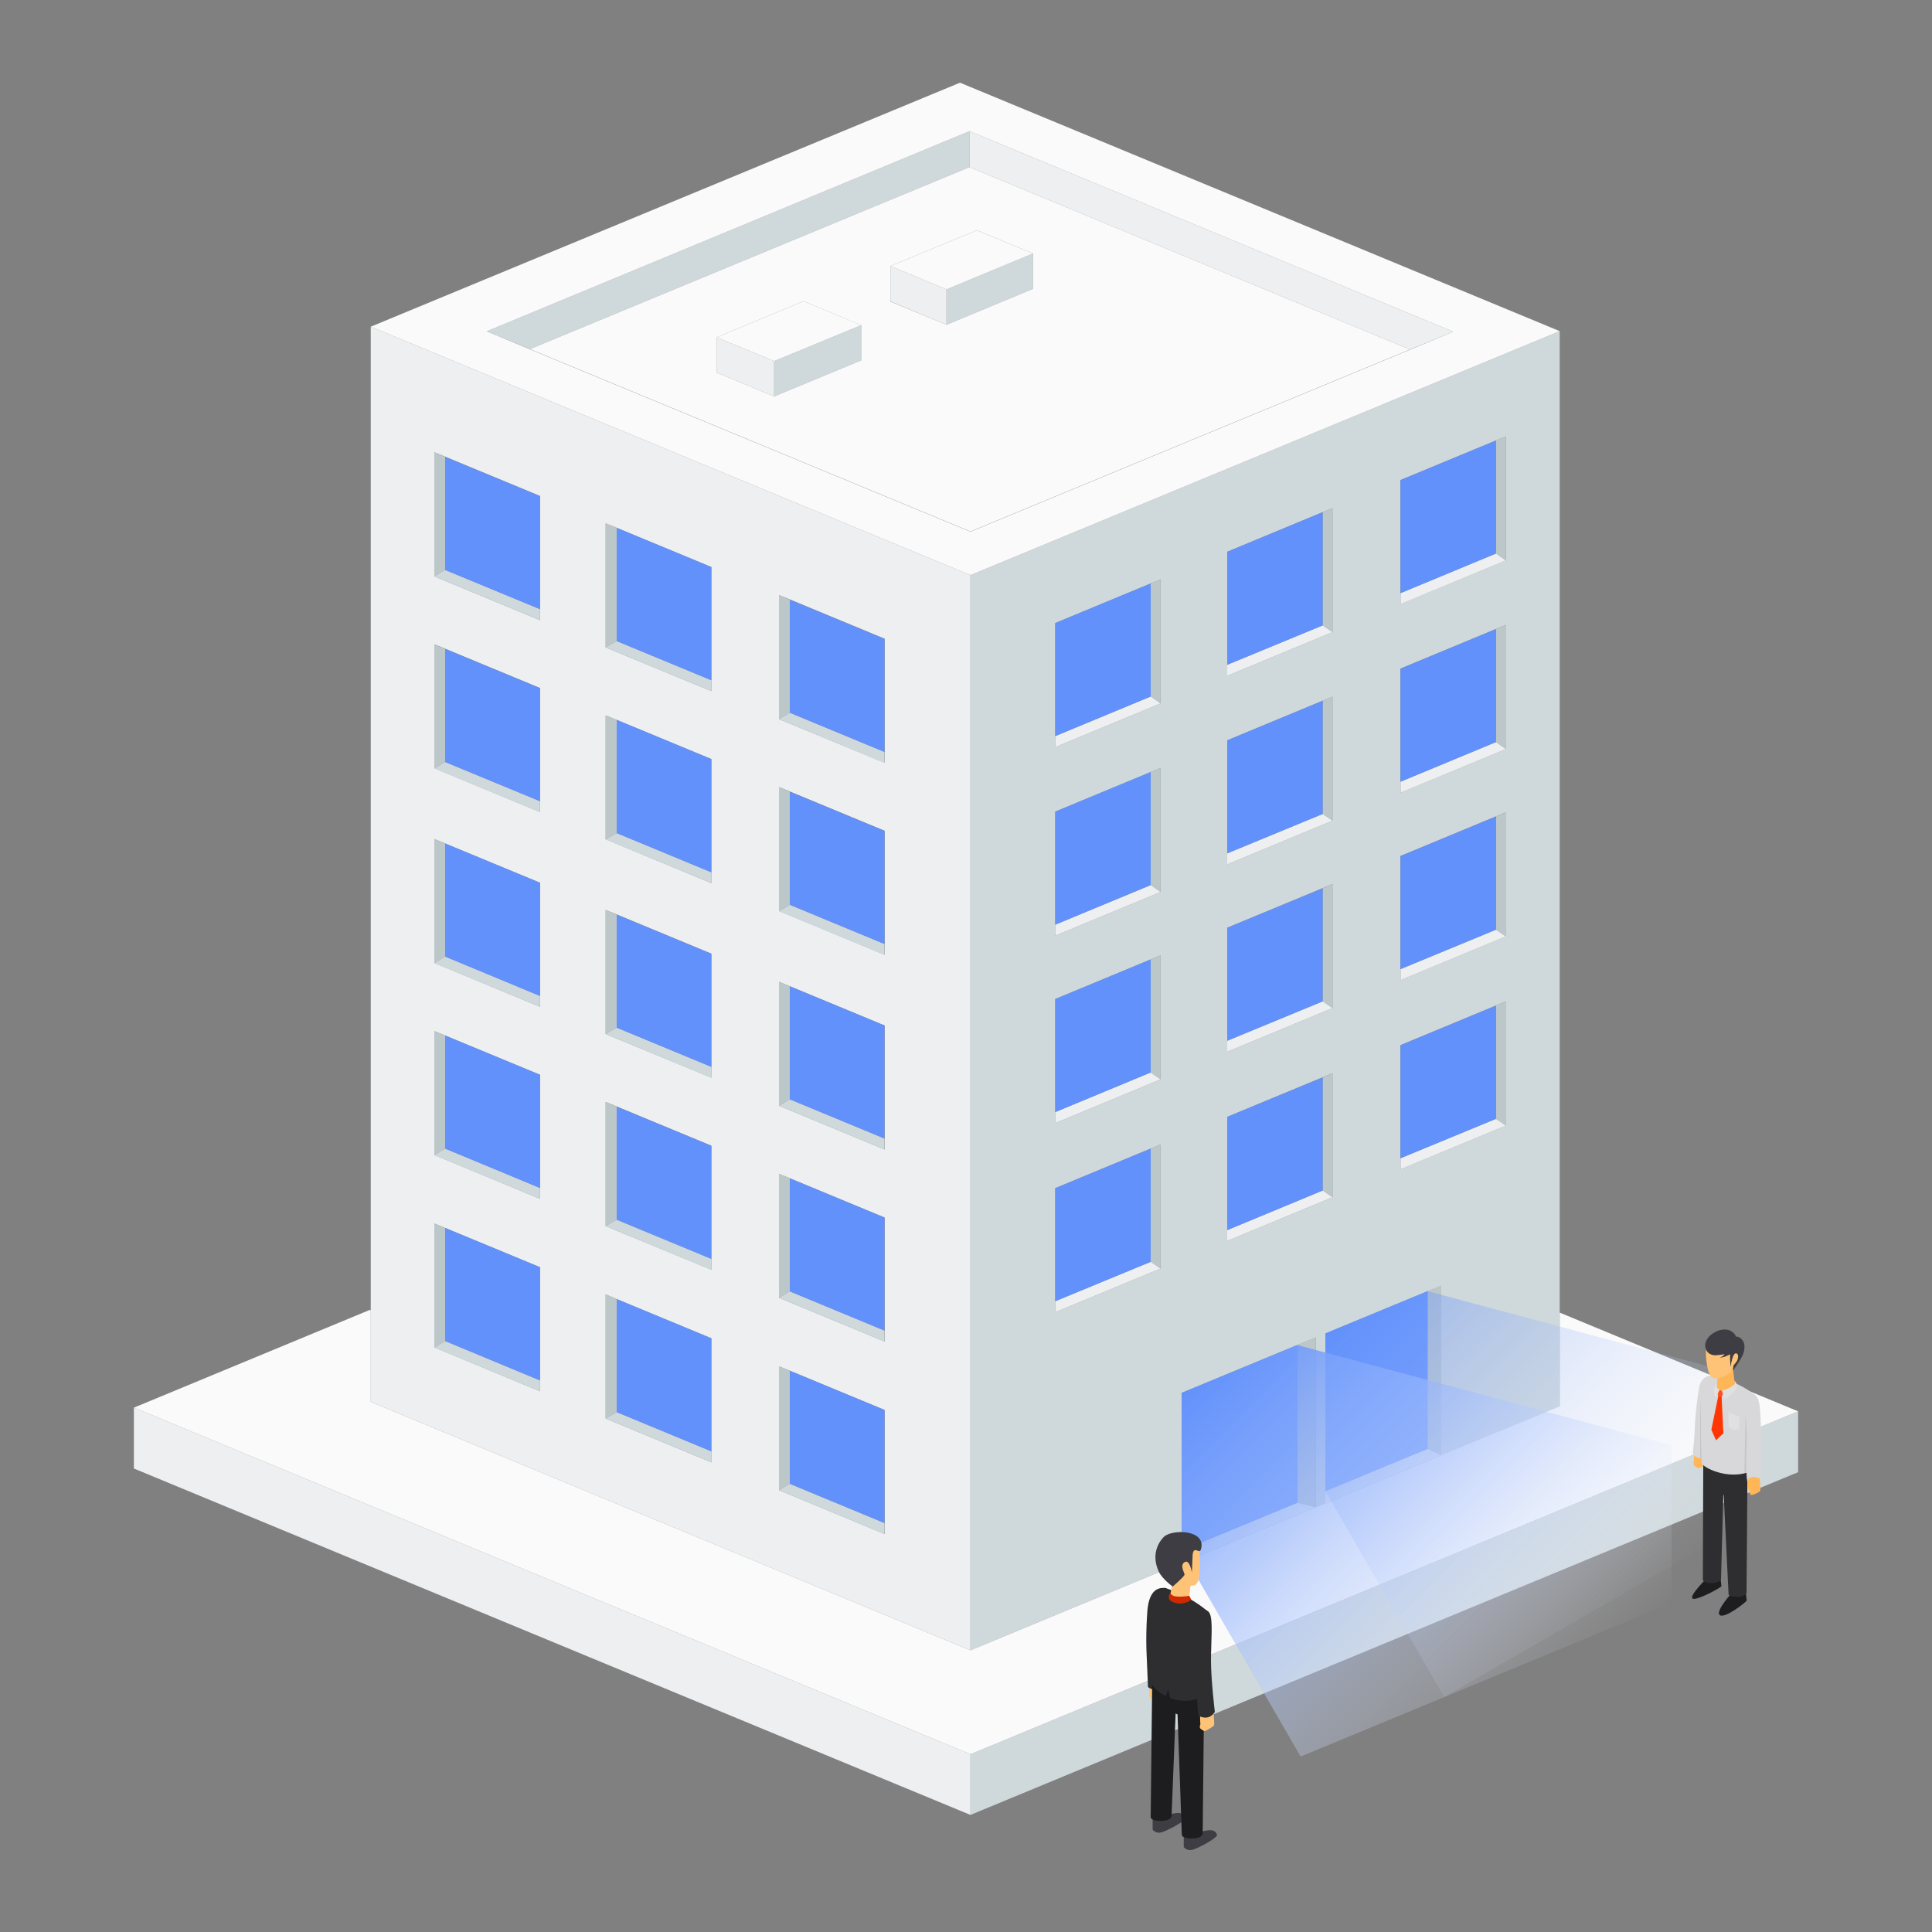 <svg id="Слой_1" data-name="Слой 1" xmlns="http://www.w3.org/2000/svg" xmlns:xlink="http://www.w3.org/1999/xlink" width="1000" height="1000" viewBox="0 0 1000 1000">
  <rect x="0" y="0" width="1000" height="1000" fill="#808080" stroke="none"/>
  <defs>
    <style>
      .cls-1 {
        fill: #cfd8db;
      }

      .cls-2 {
        fill: #edeff1;
      }

      .cls-3 {
        fill: #fafafa;
      }

      .cls-4 {
        fill: #bcc7ca;
      }

      .cls-5 {
        fill: #6291fb;
      }

      .cls-6 {
        opacity: 0.5;
        fill: url(#Безымянный_градиент_23);
      }

      .cls-7 {
        fill: #ffb657;
      }

      .cls-8 {
        fill: #1d1d1f;
      }

      .cls-9 {
        fill: #2e2e30;
      }

      .cls-10 {
        fill: #d8d8da;
      }

      .cls-11 {
        fill: #c6c5cb;
      }

      .cls-12 {
        fill: #ff3502;
      }

      .cls-13 {
        fill: #ff5023;
      }

      .cls-14 {
        fill: #e0e0e2;
      }

      .cls-15 {
        fill: #fec377;
      }

      .cls-16 {
        fill: #3e3d43;
      }

      .cls-17 {
        fill: url(#Безымянный_градиент_23-2);
      }

      .cls-18 {
        fill: #cd2a01;
      }
    </style>
    <linearGradient id="Безымянный_градиент_23" data-name="Безымянный градиент 23" x1="701.93" y1="674.25" x2="858.37" y2="830.68" gradientUnits="userSpaceOnUse">
      <stop offset="0" stop-color="#6291fb"/>
      <stop offset="1" stop-color="#fff" stop-opacity="0"/>
    </linearGradient>
    <linearGradient id="Безымянный_градиент_23-2" x1="636.58" y1="696.08" x2="817.69" y2="877.19" xlink:href="#Безымянный_градиент_23"/>
  </defs>
  <title>1</title>
  <g>
    <polygon class="cls-1" points="930.7 730.5 502.3 908 502.3 939.4 930.7 762 930.7 730.5"/>
    <path class="cls-1" d="M611.6,802.6V721l59.9-24.8,9.5-3.9,4.9-2,53-21.9,7.1-2.9v87.9l61.3-25.4V171.4l-305,126.3V854.2l109.3-45.3v-6.3Zm167.7-220-54.5,22.6V541l49.4-20.5,5.1-2.1v64.2Zm-89.6,37.1-54.5,22.6V578.1l49.4-20.5,5.1-2.1v64.2Zm-89,36.9-54.5,22.6V615l49.4-20.5,5.1-2.1Zm0-97.9-54.5,22.6V517.1l49.4-20.5,5.1-2.1Zm0-97-54.5,22.6V420.1l49.4-20.5,5.1-2.1Zm0-97.6-54.5,22.6V322.5L595.6,302l5.1-2.1v64.2Zm89,60.7-54.5,22.6V383.2l49.4-20.5,5.1-2.1v64.2Zm0-97.6-54.5,22.6V285.6l49.4-20.5,5.1-2.1v64.2Zm89.6,157.5-54.5,22.6V443.1l49.4-20.5,5.1-2.1v64.2Zm-89.6,37.1-54.5,22.6V480.2l49.4-20.5,5.1-2.1v64.2Zm89.6-134.1-54.5,22.6V346.1l49.4-20.5,5.1-2.1v64.2Zm0-97.6-54.5,22.6V248.5L774.3,228l5.1-2.1v64.2ZM686,771.8V690.2l-4.9,2v87.9l4.9-2v-6.3Z"/>
    <polygon class="cls-1" points="489.9 168.1 534.7 149.5 534.7 131.2 489.9 149.8 489.9 168.1"/>
    <polygon class="cls-1" points="445.8 186.5 445.8 168.3 445.8 168.3 400.7 186.9 400.7 205.2 445.8 186.5"/>
    <polygon class="cls-1" points="274.3 180.7 501.8 86.5 501.8 67.9 251.9 171.5 274.3 180.7"/>
    <path class="cls-2" d="M224.8,298.3V234.1l5.7,2.3,49,20.3V321l-54.7-22.7Zm277.5-.6L191.9,169.1V725.6L502.3,854.2V297.7ZM313.5,335.1V270.9l5.7,2.3,49,20.3v64.2Zm89.7,37.1V308l5.7,2.3,49,20.3v64.2ZM224.8,397.7V333.5l5.7,2.3,49,20.3v64.2l-54.7-22.7Zm5.7,38.9,49,20.3v64.2l-54.7-22.7V434.3Zm0,99.4,49,20.3v64.2l-54.7-22.7V533.7Zm0,99.6,49,20.3v64.2l-54.7-22.7V633.3Zm83-1V570.4l5.7,2.3,49,20.3v64.2Zm0-99.4V471l5.7,2.3,49,20.3v64.2Zm0-100.7V370.3l5.7,2.3,49,20.3v64.2l-54.7-22.7Zm5.7,237.9,49,20.3v64.2l-54.7-22.7V670Zm89.7-62.5,49,20.3v64.2l-54.7-22.7V607.6l5.7,2.3Zm-5.7-37.6V508.2l5.7,2.3,49,20.3V595l-54.7-22.7Zm0-100.7V407.4l5.7,2.3,49,20.3v64.2l-54.7-22.7Zm0,299.7V707.2l5.7,2.3,49,20.3V794l-54.7-22.7Z"/>
    <polygon class="cls-2" points="370.9 192.8 400.7 205.2 400.7 186.9 370.9 174.6 370.9 192.8"/>
    <polygon class="cls-2" points="460.9 156 489.9 168.1 489.9 149.8 460.9 137.7 460.9 156"/>
    <polygon class="cls-2" points="502.3 908 69.3 728.6 69.3 760.1 502.3 939.4 502.3 908"/>
    <polygon class="cls-2" points="501.8 86.5 729.8 180.9 752.2 171.7 501.8 67.9 501.8 86.5"/>
    <path class="cls-3" d="M502.3,275.2l-228-94.4-22.4-9.3L501.8,67.9,752.2,171.7l-22.4,9.3ZM191.9,169.1,502.3,297.7l305-126.3L496.9,42.8Z"/>
    <path class="cls-3" d="M501.8,86.5,274.3,180.7l228,94.4,227.5-94.2Zm-56,100-45.1,18.7-29.8-12.4V174.6l45-18.7,29.8,12.4h.1Zm44.1-18.4-29-12V137.7l44.7-18.5h.1l29,12v18.3Z"/>
    <polygon class="cls-3" points="445.8 168.3 415.9 155.9 370.9 174.6 400.7 186.9 445.8 168.3"/>
    <polygon class="cls-3" points="460.9 137.7 489.9 149.8 534.7 131.2 505.7 119.2 505.6 119.2 460.9 137.7"/>
    <polygon class="cls-3" points="502.3 854.2 191.9 725.6 191.9 678.2 191.4 678 69.3 728.6 502.3 908 930.7 730.5 807.3 679.4 807.3 727.9 746 753.2 686 778.1 681.1 780.1 611.6 808.9 502.3 854.2"/>
    <polygon class="cls-4" points="595.6 302 595.6 360.5 600.7 364.1 600.7 299.9 595.6 302"/>
    <polygon class="cls-4" points="684.6 265.1 684.6 323.7 689.7 327.2 689.7 263 684.6 265.1"/>
    <polygon class="cls-4" points="774.3 228 774.3 286.5 779.4 290.1 779.4 225.9 774.3 228"/>
    <polygon class="cls-4" points="779.4 323.5 774.3 325.6 774.3 384.1 779.4 387.7 779.4 323.5"/>
    <polygon class="cls-4" points="689.7 424.8 689.7 360.6 684.6 362.7 684.6 421.3 689.7 424.8"/>
    <polygon class="cls-4" points="600.7 461.7 600.7 397.5 595.6 399.6 595.6 458.1 600.7 461.7"/>
    <polygon class="cls-4" points="600.7 494.5 595.6 496.6 595.6 555.1 600.7 558.7 600.7 494.5"/>
    <polygon class="cls-4" points="600.7 592.4 595.6 594.5 595.6 653.1 600.7 656.6 600.7 592.4"/>
    <polygon class="cls-4" points="684.6 557.7 684.6 616.2 689.7 619.7 689.7 555.5 684.6 557.7"/>
    <polygon class="cls-4" points="684.6 518.3 689.7 521.8 689.7 457.6 684.6 459.8 684.6 518.3"/>
    <polygon class="cls-4" points="774.3 422.6 774.3 481.2 779.4 484.7 779.4 420.5 774.3 422.6"/>
    <polygon class="cls-4" points="779.4 518.4 774.3 520.5 774.3 579.1 779.4 582.6 779.4 518.4"/>
    <polygon class="cls-4" points="681.1 780.1 681.1 692.2 671.5 696.2 671.5 777.8 681.1 780.1"/>
    <polygon class="cls-4" points="738.9 668.3 738.9 749.9 746 753.2 746 665.3 738.9 668.3"/>
    <polygon class="cls-4" points="408.8 768 408.8 709.5 403.2 707.2 403.2 771.3 408.8 768"/>
    <polygon class="cls-4" points="319.2 730.9 319.2 672.4 313.5 670 313.5 734.2 319.2 730.9"/>
    <polygon class="cls-4" points="230.4 694.1 230.4 635.6 224.8 633.3 224.8 697.5 230.4 694.1"/>
    <polygon class="cls-4" points="224.8 597.9 230.4 594.5 230.4 536 224.8 533.7 224.8 597.9"/>
    <polygon class="cls-4" points="313.5 570.4 313.5 634.6 319.2 631.3 319.2 572.8 313.5 570.4"/>
    <polygon class="cls-4" points="403.2 607.6 403.2 671.7 408.8 668.4 408.8 609.9 403.2 607.6"/>
    <polygon class="cls-4" points="403.2 572.3 408.8 569 408.8 510.5 403.2 508.2 403.2 572.3"/>
    <polygon class="cls-4" points="319.2 531.9 319.2 473.4 313.5 471 313.5 535.2 319.2 531.9"/>
    <polygon class="cls-4" points="230.4 495.1 230.4 436.6 224.8 434.3 224.8 498.5 230.4 495.1"/>
    <polygon class="cls-4" points="224.8 397.7 230.4 394.4 230.4 335.9 224.8 333.6 224.8 397.7"/>
    <polygon class="cls-4" points="313.5 370.3 313.5 434.5 319.2 431.2 319.2 372.6 313.5 370.3"/>
    <polygon class="cls-4" points="403.2 407.4 403.2 471.6 408.8 468.3 408.8 409.8 403.2 407.4"/>
    <polygon class="cls-4" points="403.2 372.2 408.8 368.9 408.8 310.4 403.2 308 403.2 372.2"/>
    <polygon class="cls-4" points="319.2 331.8 319.2 273.2 313.5 270.9 313.5 335.1 319.2 331.8"/>
    <polygon class="cls-4" points="230.4 295 230.4 236.5 224.8 234.1 224.8 298.3 230.4 295"/>
    <polygon class="cls-1" points="279.5 315.3 230.4 295 224.8 298.3 279.5 321 279.5 315.3"/>
    <polygon class="cls-1" points="319.2 331.8 313.5 335.1 368.2 357.7 368.2 352.1 319.2 331.8"/>
    <polygon class="cls-1" points="279.5 414.7 230.4 394.4 224.8 397.7 279.5 420.4 279.5 414.7"/>
    <polygon class="cls-1" points="403.2 372.2 457.8 394.9 457.8 389.2 408.8 368.9 403.2 372.2"/>
    <polygon class="cls-1" points="368.2 451.5 319.2 431.2 313.5 434.5 368.2 457.1 368.2 451.5"/>
    <polygon class="cls-1" points="408.8 468.3 403.2 471.6 457.8 494.3 457.8 488.6 408.8 468.3"/>
    <polygon class="cls-1" points="457.8 589.3 408.8 569 403.2 572.3 457.8 595 457.8 589.3"/>
    <polygon class="cls-1" points="368.2 557.9 368.2 552.2 319.2 531.9 313.5 535.2 368.2 557.9"/>
    <polygon class="cls-1" points="279.5 521.1 279.5 515.5 230.4 495.1 224.8 498.5 279.5 521.1"/>
    <polygon class="cls-1" points="279.5 614.9 230.4 594.5 224.8 597.9 279.5 620.5 279.5 614.9"/>
    <polygon class="cls-1" points="319.2 631.3 313.5 634.6 368.2 657.3 368.2 651.6 319.2 631.3"/>
    <polygon class="cls-1" points="408.8 668.4 403.2 671.7 457.8 694.4 457.8 688.7 408.8 668.4"/>
    <polygon class="cls-1" points="457.8 788.3 408.8 768 403.2 771.3 457.8 794 457.8 788.3"/>
    <polygon class="cls-1" points="368.2 756.9 368.2 751.2 319.2 730.9 313.5 734.2 368.2 756.9"/>
    <polygon class="cls-1" points="279.5 720.1 279.5 714.5 230.4 694.1 224.8 697.5 279.5 720.1"/>
    <polygon class="cls-2" points="546.2 386.7 600.7 364.1 595.6 360.5 546.2 381 546.2 386.7"/>
    <polygon class="cls-2" points="635.2 344.1 635.2 349.8 689.7 327.2 684.6 323.7 635.2 344.1"/>
    <polygon class="cls-2" points="724.9 307 724.9 312.7 779.4 290.1 774.3 286.5 724.9 307"/>
    <polygon class="cls-2" points="774.3 384.1 724.9 404.6 724.9 410.3 779.4 387.7 774.3 384.1"/>
    <polygon class="cls-2" points="689.7 424.8 684.6 421.3 635.2 441.7 635.2 447.4 689.7 424.8"/>
    <polygon class="cls-2" points="600.7 461.7 595.6 458.1 546.2 478.6 546.2 484.3 600.7 461.7"/>
    <polygon class="cls-2" points="595.6 555.1 546.2 575.6 546.2 581.3 600.7 558.7 595.6 555.1"/>
    <polygon class="cls-2" points="635.2 538.7 635.2 544.4 689.7 521.8 684.6 518.3 635.2 538.7"/>
    <polygon class="cls-2" points="724.9 501.6 724.9 507.3 779.4 484.7 774.3 481.2 724.9 501.6"/>
    <polygon class="cls-2" points="774.3 579.1 724.9 599.5 724.9 605.2 779.4 582.6 774.3 579.1"/>
    <polygon class="cls-2" points="689.7 619.7 684.6 616.2 635.2 636.7 635.2 642.3 689.7 619.7"/>
    <polygon class="cls-2" points="600.7 656.6 595.6 653.1 546.2 673.5 546.2 679.2 600.7 656.6"/>
    <polygon class="cls-2" points="671.5 777.8 611.6 802.6 611.6 808.9 681.1 780.1 671.5 777.8"/>
    <polygon class="cls-2" points="686 771.8 686 778.1 746 753.2 738.9 749.9 686 771.8"/>
    <polygon class="cls-5" points="457.8 788.3 457.8 729.8 408.8 709.5 408.8 768 457.8 788.3"/>
    <polygon class="cls-5" points="368.2 751.2 368.2 692.7 319.2 672.4 319.2 730.9 368.2 751.2"/>
    <polygon class="cls-5" points="279.5 714.5 279.5 655.9 230.4 635.6 230.4 694.1 279.5 714.5"/>
    <polygon class="cls-5" points="230.4 594.5 279.5 614.9 279.5 556.3 230.4 536 230.4 594.5"/>
    <polygon class="cls-5" points="319.2 572.8 319.2 631.3 368.2 651.6 368.2 593.1 319.2 572.8"/>
    <polygon class="cls-5" points="408.8 609.9 408.8 668.4 457.8 688.7 457.8 630.2 408.8 609.9"/>
    <polygon class="cls-5" points="408.8 569 457.8 589.3 457.8 530.8 408.8 510.5 408.8 569"/>
    <polygon class="cls-5" points="368.2 552.2 368.2 493.7 319.2 473.4 319.2 531.9 368.2 552.2"/>
    <polygon class="cls-5" points="279.5 515.5 279.5 456.9 230.4 436.6 230.4 495.1 279.5 515.5"/>
    <polygon class="cls-5" points="408.8 409.8 408.8 468.3 457.8 488.6 457.8 430.1 408.8 409.8"/>
    <polygon class="cls-5" points="368.2 451.5 368.2 392.9 319.2 372.6 319.2 431.2 368.2 451.5"/>
    <polygon class="cls-5" points="279.5 414.7 279.5 356.2 230.4 335.9 230.4 394.4 279.5 414.7"/>
    <polygon class="cls-5" points="230.4 295 279.5 315.3 279.5 256.8 230.4 236.5 230.4 295"/>
    <polygon class="cls-5" points="319.2 273.2 319.2 331.8 368.2 352.1 368.2 293.5 319.2 273.2"/>
    <polygon class="cls-5" points="408.8 310.4 408.8 368.9 457.8 389.2 457.8 330.7 408.8 310.4"/>
    <polygon class="cls-5" points="546.2 322.5 546.2 381 595.6 360.5 595.6 302 546.2 322.5"/>
    <polygon class="cls-5" points="595.6 399.6 546.2 420.1 546.2 478.6 595.6 458.1 595.6 399.6"/>
    <polygon class="cls-5" points="635.2 383.2 635.2 441.7 684.6 421.3 684.6 362.7 635.2 383.2"/>
    <polygon class="cls-5" points="635.2 344.1 684.6 323.7 684.6 265.1 635.2 285.6 635.2 344.1"/>
    <polygon class="cls-5" points="724.9 248.5 724.9 307 774.3 286.5 774.3 228 724.9 248.5"/>
    <polygon class="cls-5" points="774.3 325.6 724.9 346.1 724.9 404.6 774.3 384.1 774.3 325.6"/>
    <polygon class="cls-5" points="595.6 496.6 546.2 517.1 546.2 575.6 595.6 555.1 595.6 496.6"/>
    <polygon class="cls-5" points="595.6 594.5 546.2 615 546.2 673.5 595.6 653.1 595.6 594.5"/>
    <polygon class="cls-5" points="635.2 578.1 635.2 636.7 684.6 616.2 684.6 557.7 635.2 578.1"/>
    <polygon class="cls-5" points="724.9 541 724.9 599.5 774.3 579.1 774.3 520.5 724.9 541"/>
    <polygon class="cls-5" points="724.9 501.6 774.3 481.2 774.3 422.6 724.9 443.1 724.9 501.6"/>
    <polygon class="cls-5" points="684.6 518.3 684.6 459.8 635.2 480.2 635.2 538.7 684.6 518.3"/>
    <polygon class="cls-5" points="671.5 696.2 611.6 721 611.6 802.6 671.5 777.8 671.5 696.2"/>
    <polygon class="cls-5" points="686 690.2 686 771.8 738.9 749.9 738.9 668.3 686 690.2"/>
    <polygon class="cls-6" points="686 690.2 686 771.8 747.5 878.4 896.8 792.2 896.8 710.6 738.9 668.3 686 690.2"/>
    <path class="cls-7" d="M877,752.4s-.6,5.7-.2,6.1a7.7,7.7,0,0,0,2.4,1.4c.4,0,3.3-1.1,3.6-1.9a3.9,3.9,0,0,0-.7-3.3,5.2,5.2,0,0,1-.8-3.1Z"/>
    <path class="cls-8" d="M883.7,816.6s-9.7,9.5-7.6,10.8,14.9-5.8,14.9-6.4-.8-6.6-.8-6.6Z"/>
    <path class="cls-8" d="M896.9,823.9s-9.4,10.2-6.7,12.1,13.9-7,13.9-7.6-.8-6.6-.8-6.6l-6.4,2.1Z"/>
    <path class="cls-9" d="M881.6,757.7l-.2,59.9s-.1,1.8,4.5,1.8,4.9-2.2,4.9-2.2l1.2-43.4h.2l2.5,51.3s-.3,1.4,4.4,1.4,4.9-2.2,4.9-2.2l.5-64.5-23-2Z"/>
    <path class="cls-10" d="M911.5,742.1c-.3-16.8-1-18.9-4.1-20.8a47.6,47.6,0,0,0-22.3-9h-1c-1.4.4-4.2,1.8-4.8,6.9a178.2,178.2,0,0,0-2,17.8c-.3,8.6-1.1,14.9-1.1,14.9,0,1.6,2.7,3.1,4.5,3,.1,1.5.1,2.4.1,2.4.4,2,12.1,8.3,23.2,5a26,26,0,0,0,.4,4.4s2.7,2.6,7.1-.8c0,0,0-21.2,0-23.9Z"/>
    <path class="cls-7" d="M904.8,766.1s-.1,3.5,0,4.2a2.9,2.9,0,0,0,.8,1.3s-.1,1.6.6,2.1,4.3-1.3,4.8-1.9-.2-6.6-.2-6.6-5.1-2-6,.9Z"/>
    <path class="cls-11" d="M880.4,737.9c.1-5.2-.2-10.4-.4-13.8v30.7h.7C880.6,751.3,880.3,744.4,880.4,737.9Z"/>
    <path class="cls-7" d="M889.5,709.9s-.7,4.9-1,7.6,3.3,3.3,6,2.4a6.8,6.8,0,0,0,3.8-2.8,43.1,43.1,0,0,1-1.2-10.5l-7.6,3.3Z"/>
    <polygon class="cls-12" points="892.4 720.2 888.6 719.4 889.4 722.5 885.8 740 888.2 745.5 892 741.9 891.1 722.8 892.4 720.2"/>
    <polygon class="cls-13" points="888.6 719.4 889.4 722.5 891.1 722.8 892.4 720.2 888.6 719.4"/>
    <path class="cls-14" d="M898,715.8a.8.8,0,0,1-.2.8,16.2,16.2,0,0,1-6.5,3.2l1.4,4.8s6.5-4.9,6.4-7.1a4,4,0,0,0-1.3-2.8l.2,1.1Z"/>
    <path class="cls-14" d="M888.7,715.6a9.1,9.1,0,0,0-1.5,3.1c-.6,2,.8,4.9.8,4.9l2-4.1s-1.3-.9-1.4-1.6a14.1,14.1,0,0,1,.1-2.3Z"/>
    <path class="cls-15" d="M883,701.9s.6,9.2,2.8,10.9,9.2.1,13.1-6.5,1.9-16.3-5.1-17.4-11.3,4.8-10.8,13.1Z"/>
    <path class="cls-11" d="M904,750.5a152.6,152.6,0,0,0-.5-18.5h0l-.6,30.5,1-.3c-.1-2.5-.1-6.2,0-11.8Z"/>
    <path class="cls-14" d="M894.8,730.9l5.4,2.5s.2,5.9-.2,6.2c-2,1.3-4.8-.4-5.2-1.6S894.8,730.9,894.8,730.9Z"/>
    <path class="cls-16" d="M902.9,696.2c-.3-2.2-2.1-4.4-4.3-4.4a6.3,6.3,0,0,0-5.1-3.6,10.2,10.2,0,0,0-6.3,1.6,9.3,9.3,0,0,0-4.2,4.6,5.4,5.4,0,0,0,1.3,5.9,5.9,5.9,0,0,0,4.6,1.1,24.4,24.4,0,0,0,3.7-.5,3.6,3.6,0,0,1-2.5,1.7c1.5.3,4-.9,5.4-1.6a43,43,0,0,0,.3,6.5c.3-2.2.9-5.2,2-6.5.5,2-.8,6.1-.9,8.5a60.4,60.4,0,0,0,4.5-6.9,11.1,11.1,0,0,0,1.5-6.4Z"/>
    <path class="cls-15" d="M896.2,705.7s.7-5.1,2.2-5.2,1.5,2.2.7,3.8a10.7,10.7,0,0,1-3,3.3v-1.9Z"/>
    <path class="cls-8" d="M595.6,871s-.5-11-.4-21.1c.1-7.8.3-11,.4-14.9h0c-1.4,11.8-.4,38.8-.4,38.9a6.1,6.1,0,0,0,2.2.6v-1.1a17.3,17.3,0,0,1-1.8-2.4Z"/>
    <path class="cls-8" d="M618.2,845.1c-.1,6.8-.4,24.3.5,34.6l.9-.3c-.6-9.5-1.5-24.8-1.4-34.3Z"/>
    <path class="cls-8" d="M618.2,842.2h0Z"/>
    <polygon class="cls-17" points="611.6 721 611.6 802.6 673.2 909.2 865.2 829.7 865.2 748.1 671.5 696.2 611.6 721"/>
    <g>
      <path class="cls-16" d="M612.7,949V956a4.2,4.2,0,0,0,4.6,1.4c3-.8,13.4-6.3,12.6-7.9-1.9-4.1-6.4-1.3-12.2-.9Z"/>
      <path class="cls-16" d="M596.6,940.1v6.9a4.2,4.2,0,0,0,4.6,1.4c3-.8,13.6-6.4,12.6-7.9-2.6-3.9-6.4-1.3-12.2-.9Z"/>
      <path class="cls-15" d="M594.7,872.6l.3,6,2.2,1.6c.2.2,5.2-1.6,5.2-2.2s-1.1-4.1-1.1-4.6-.4-3.2-.4-3.2l-6.3,2.4Z"/>
      <path class="cls-9" d="M603,822c-1.9-.2-8.1-.7-9.1,11.7a193.8,193.8,0,0,0-.5,20.5l.8,19s3.6,3.3,8.5-.5c0,0-1.4-20.9-.7-28.5,1-11.2,4.9-21.7,1.1-22.2Z"/>
      <path class="cls-8" d="M596.4,868.2l-.8,72.3s-.2,2,5.2,2,5.6-2.5,5.6-2.5l2.1-53.1,1,.5,2.2,62.2s-.2,2,5.2,2,5.6-2.5,5.6-2.5l.8-76.1-26.7-4.7Z"/>
      <path class="cls-9" d="M595.6,871s-.5-11-.4-21.1c.1-8.4.4-11.5.4-15.9,0-9.8,4.2-12.1,7.4-12.1,0,0,12.7,3.8,22.5,12.5l.6,38.5c-2,6.9-11.8,9.2-20.3,6.1l-1.2-4.5-1.2,3.4a17.8,17.8,0,0,1-7.8-7Z"/>
      <path class="cls-15" d="M621,807.5s.6,10.7-2,12.6-15,.7-18.6-5.8-1.7-18.6,6.5-19.9S621.6,798,621,807.5Z"/>
      <path class="cls-15" d="M607.4,816.8l-2.1,10.8s3.5,3.8,10.1,1.1c0,0,.6-8.3,1.2-9.6s-9.2-2.3-9.2-2.3Z"/>
      <path class="cls-16" d="M621.5,802.3c3.5-10.6-14.6-11-19-6.9-1.9,1.8-7.1,8.3-2.8,17.9,1.9,4.1,7.3,7.9,7.3,7.9s5.9-5.1,6.1-6.1-2.7-4.7,0-6.5,3.8,5.3,3.8,5.3.4-7.1.4-9.2c.6-4.9,3.4-.3,4.2-2.5Z"/>
      <path class="cls-15" d="M621.1,886.4s.1,5.1.2,5.8-.6,1.1-.1,2.4a7.9,7.9,0,0,0,2.2,1.4c.6.2,4.3-2.3,4.8-2.7s.1-3.6.1-4.4-.1-4-.6-4.2-6.5,1.6-6.5,1.6Z"/>
      <path class="cls-9" d="M626.1,834.9c-1.1-1.6-5.3-4.3-7.3,2.5s1.4,50.6,1.4,50.6,5.2,3.3,8.6-1.9c0,0-2-16.5-2-26.6s1.2-21.5-.8-24.6Z"/>
      <path class="cls-18" d="M605,827.3c-.1-.6.2-2.8.8-2.6s.1,2.7,9.8,1.3l1,2s-3.2,2.3-6.3,2-5.1-1.5-5.3-2.8Z"/>
    </g>
  </g>
</svg>
